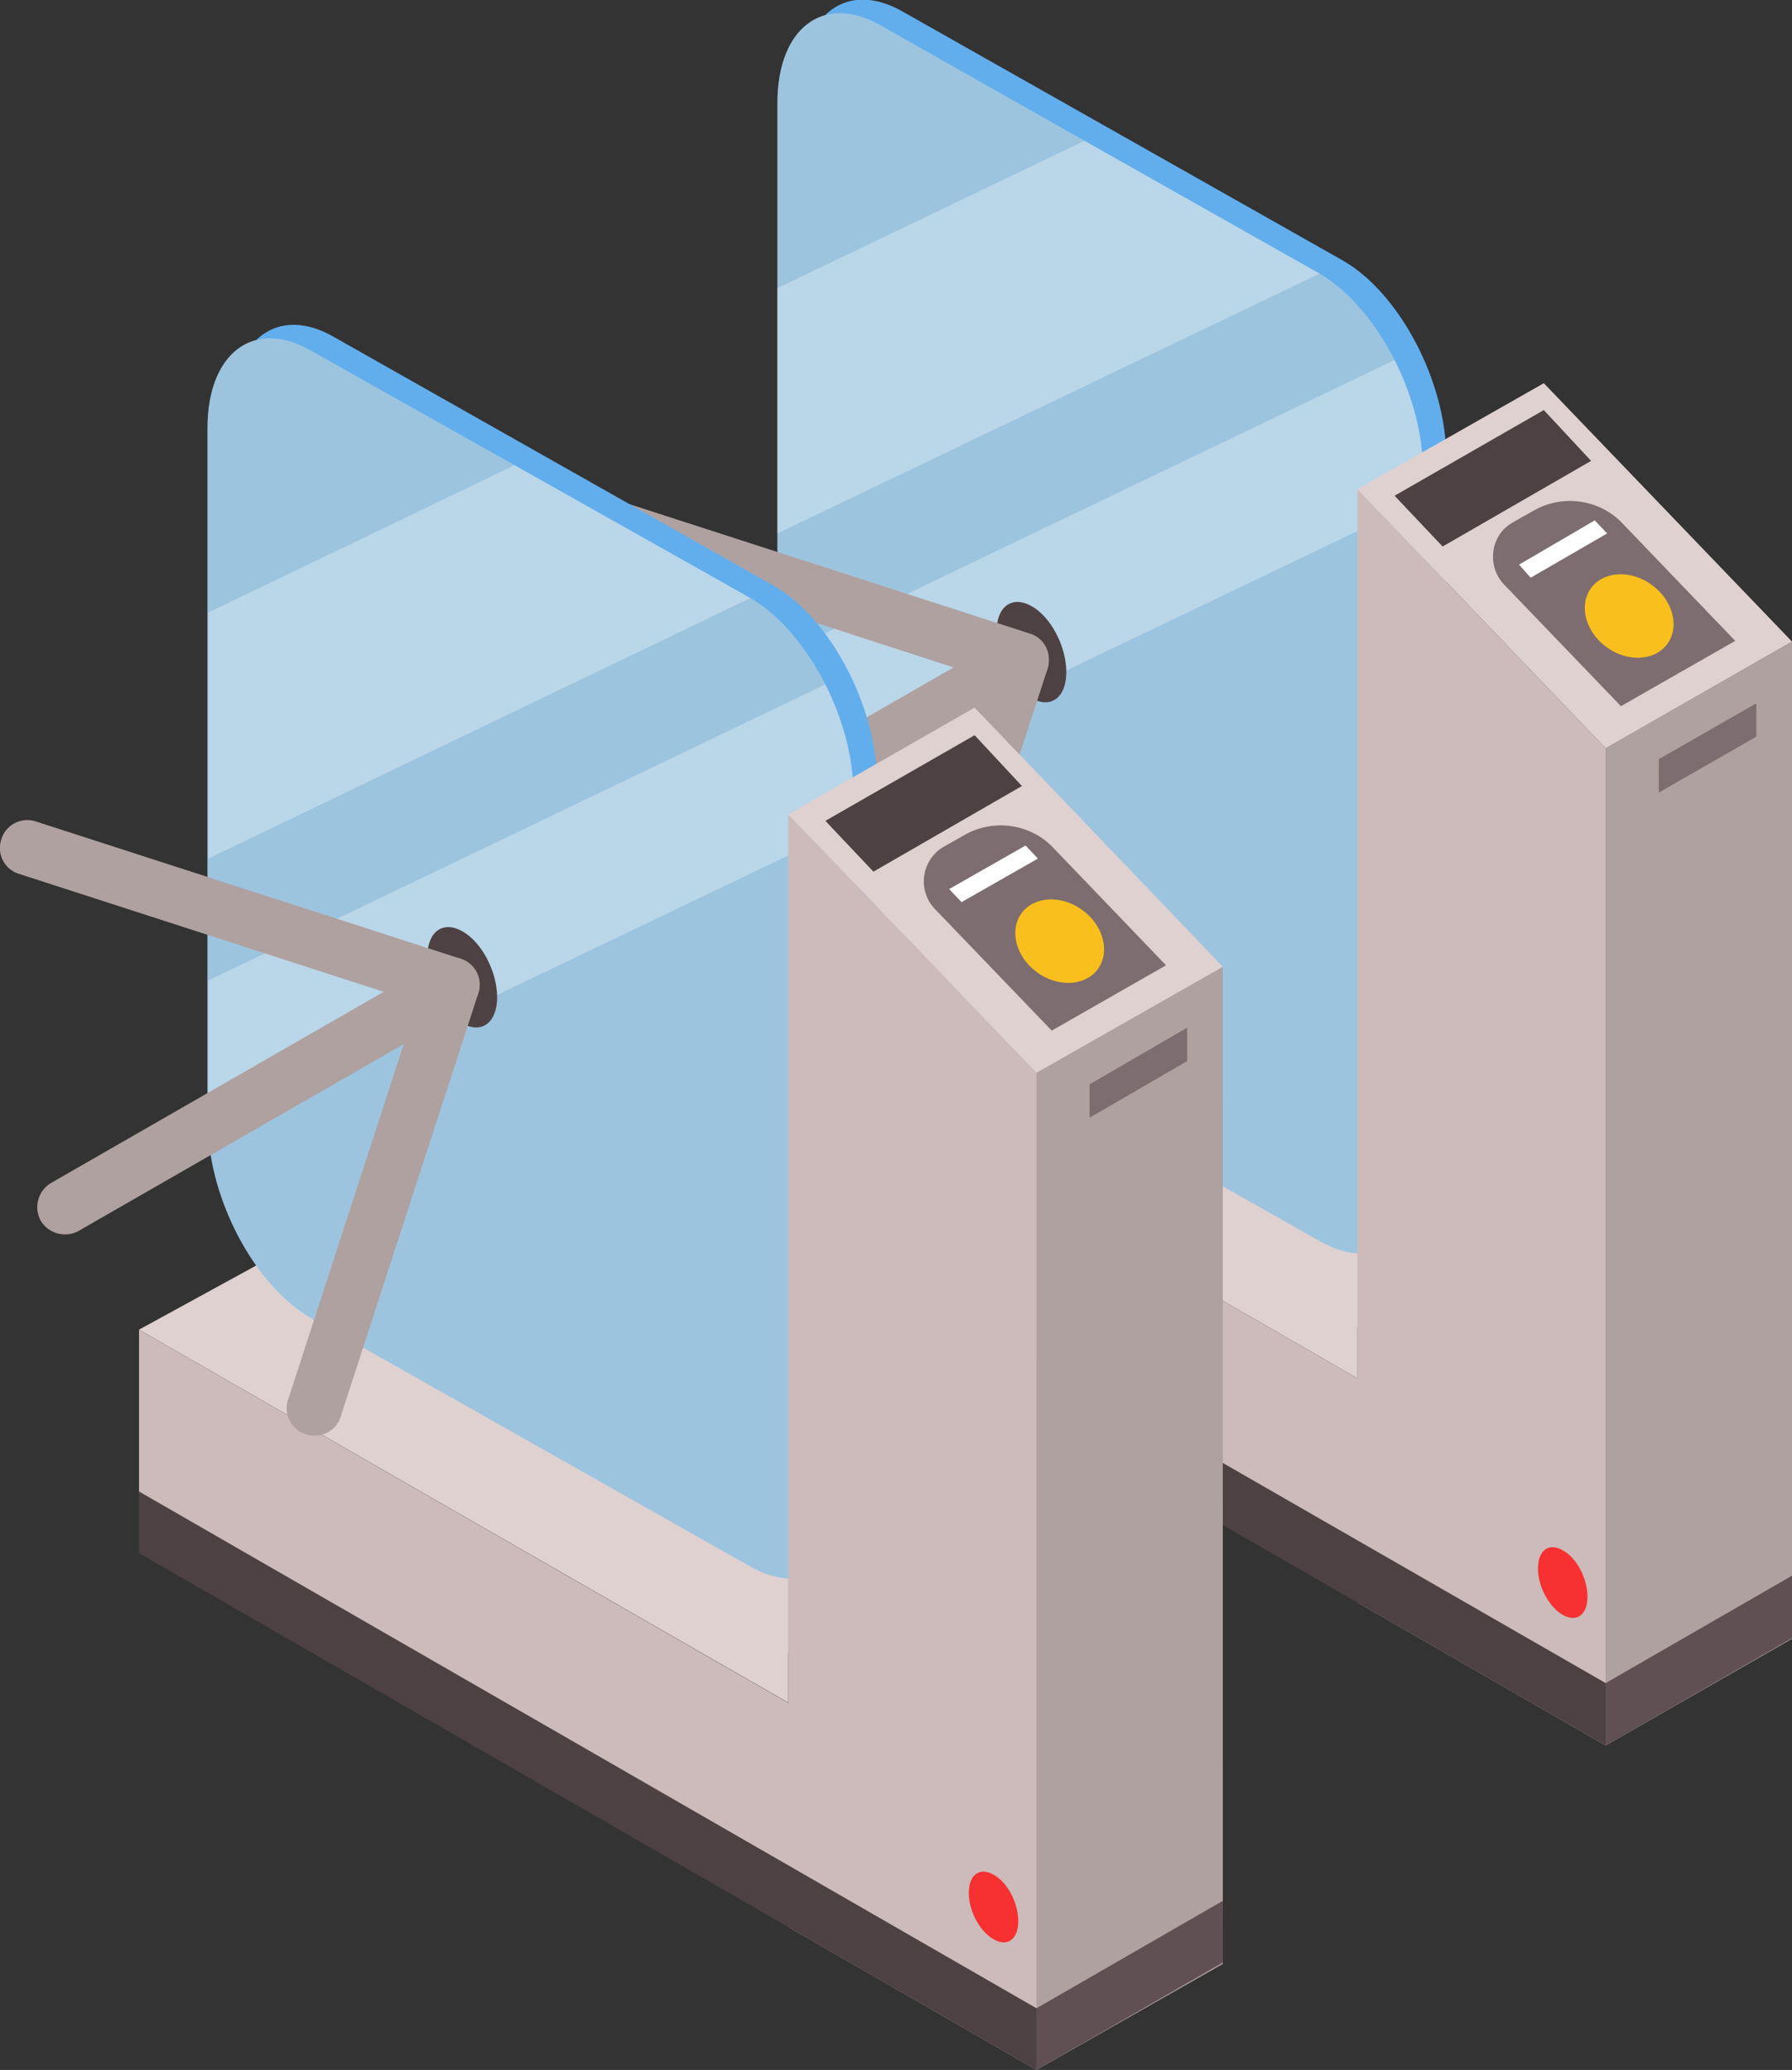 <svg xmlns="http://www.w3.org/2000/svg" width="84" height="97" fill="none"><rect width="100%" height="100%" fill="#333333" stroke="none"/><g clip-path="url('#clip0_1251_16842')"><path fill="#CCBBBA" d="m72.127 59.282-29.82-17.141v7.788l29.82 17.142z"/><path fill="#E0D1D1" d="m42.307 42.14-9.11 4.932 30.434 17.516v-10.17z"/><path fill="#62AEED" d="M62.949 57.513 42.375 45.916c-2.66-1.531-4.844-5.68-4.844-9.252V4.218c0-3.571 2.183-5.204 4.844-3.64L62.95 12.21c2.661 1.53 4.845 5.68 4.845 9.251v32.447c0 3.503-2.15 5.17-4.845 3.605"/><path fill="#9DC4DF" d="M65.371 16.87c-.887-1.735-2.115-3.231-3.514-4.047l-11.02-6.224-9.553-5.408c-2.662-1.53-4.845.102-4.845 3.64v32.446c0 .204 0 .374.034.578.205 3.435 2.286 7.21 4.81 8.673L61.858 58.16c2.661 1.53 4.845-.102 4.845-3.64V22.075c0-1.735-.512-3.571-1.33-5.204"/><path fill="#fff" d="m50.837 6.599-14.398 6.904v11.496l25.418-12.176zM66.702 22.074c0-1.735-.512-3.571-1.33-5.204L36.438 30.747v6.564c0 .204 0 .374.034.578L66.736 23.4v-1.326z" opacity=".3"/><path fill="#AFA1A0" d="m84 76.798-8.734 5V35.066l8.734-5z"/><path fill="#CCBBBA" d="m75.266 81.797-11.635-6.7V22.924l11.635 12.142z"/><path fill="#E0D1D1" d="m63.631 22.924 8.735-4.966L84 30.066l-8.734 5z"/><path fill="#7D6D70" d="m70.899 24.488 1.023-.578c1.33-.748 3.037-.51 4.094.578l5.323 5.544-5.357 3.061-5.493-5.714c-.819-.884-.614-2.313.41-2.89M77.756 37.14l4.572-2.618v-1.565l-4.572 2.619z"/><path fill="#F9BF1C" d="M75.29 30.315c.984.727 2.264.669 2.86-.13.594-.8.279-2.038-.705-2.765s-2.263-.67-2.858.13-.28 2.038.704 2.765"/><path fill="#4D4143" d="m74.583 21.598-6.96 4.013-2.252-2.38 6.995-4.014z"/><path fill="#fff" d="m75.334 24.998-3.583 2.075-.545-.613 3.548-2.074z"/><path fill="#CCBBBA" d="M33.198 47.072v7.789l41.658 23.978V71.05z"/><path fill="#F73131" d="M74.413 74.825c0 .85-.512 1.224-1.16.85s-1.16-1.327-1.16-2.177.512-1.224 1.16-.85c.648.34 1.16 1.326 1.16 2.177"/><path fill="#4D4143" d="M33.198 54.69v2.891l42.068 24.216v-2.925z"/><path fill="#604F53" d="m84 73.839-8.734 5.034v2.924L84 76.765z"/><path fill="#4D4143" d="M49.984 31.494c0 1.19-.717 1.735-1.638 1.225-.887-.51-1.637-1.905-1.637-3.095s.716-1.735 1.637-1.225 1.638 1.905 1.638 3.095"/><path fill="#AFA1A0" d="M48.517 32.074 30.4 42.48a1.33 1.33 0 0 1-1.774-.476 1.32 1.32 0 0 1 .477-1.769L47.22 29.83a1.33 1.33 0 0 1 1.774.476c.342.612.137 1.428-.477 1.769"/><path fill="#AFA1A0" d="m49.097 31.359-6.449 19.828c-.204.68-.955 1.055-1.637.817a1.267 1.267 0 0 1-.82-1.633l6.45-19.829c.204-.68.955-1.054 1.637-.816.648.238 1.023.953.819 1.633"/><path fill="#AFA1A0" d="m47.46 32.175-19.892-6.462a1.267 1.267 0 0 1-.819-1.633c.205-.68.955-1.054 1.638-.816l19.89 6.428c.683.204 1.059.953.82 1.633a1.333 1.333 0 0 1-1.638.85"/><path fill="#CCBBBA" d="m45.412 74.52-29.82-17.176v7.788l29.82 17.176z"/><path fill="#E0D1D1" d="m15.592 57.344-9.075 4.965L36.95 79.791v-10.17z"/><path fill="#62AEED" d="M36.268 72.75 15.695 61.12c-2.662-1.53-4.845-5.68-4.845-9.251V19.455c0-3.571 2.183-5.204 4.845-3.64l20.573 11.633c2.661 1.53 4.845 5.68 4.845 9.25v32.413c0 3.538-2.15 5.17-4.845 3.64"/><path fill="#9DC4DF" d="M38.69 32.073c-.886-1.734-2.115-3.23-3.514-4.047l-11.054-6.224-9.553-5.374c-2.661-1.53-4.845.102-4.845 3.64v32.446c0 .204 0 .374.034.578.205 3.435 2.286 7.21 4.81 8.673l20.574 11.632c2.661 1.53 4.845-.102 4.845-3.64V37.346c.034-1.803-.478-3.64-1.296-5.272"/><path fill="#fff" d="M24.122 21.802 9.758 28.706v11.53l25.418-12.21zM40.021 37.277c0-1.735-.511-3.571-1.33-5.204L9.758 45.95v6.564c0 .204 0 .374.034.578l30.263-14.489v-1.326z" opacity=".3"/><path fill="#AFA1A0" d="M57.32 92.034 48.584 97V50.268l8.734-4.965z"/><path fill="#CCBBBA" d="M48.585 97 36.95 90.3V38.161L48.585 50.27z"/><path fill="#E0D1D1" d="m36.95 38.16 8.735-4.999 11.634 12.142-8.734 4.966z"/><path fill="#7D6D70" d="m44.218 39.691 1.023-.578c1.33-.748 3.037-.51 4.095.578l5.322 5.544-5.357 3.061-5.493-5.714a1.875 1.875 0 0 1 .41-2.89M51.075 52.378l4.572-2.653V48.16l-4.572 2.653z"/><path fill="#F9BF1C" d="M48.595 45.552c.984.727 2.264.668 2.859-.131.594-.8.28-2.038-.705-2.765-.983-.727-2.263-.669-2.858.13-.595.8-.28 2.038.704 2.765"/><path fill="#4D4143" d="m47.902 36.834-6.96 4.013-2.252-2.38 6.995-4.014z"/><path fill="#fff" d="m48.653 40.235-3.582 2.04-.58-.611 3.582-2.041z"/><path fill="#CCBBBA" d="M6.517 62.31v7.788l41.658 23.944v-7.788z"/><path fill="#F73131" d="M47.732 90.029c0 .85-.512 1.224-1.16.85s-1.16-1.327-1.16-2.177.512-1.224 1.16-.85c.648.34 1.16 1.326 1.16 2.177"/><path fill="#4D4143" d="M6.517 69.894v2.89L48.585 97v-2.89z"/><path fill="#604F53" d="m57.32 89.076-8.735 5.034V97l8.734-5.033z"/><path fill="#4D4143" d="M23.303 46.732c0 1.19-.716 1.734-1.638 1.224-.887-.51-1.637-1.905-1.637-3.095s.716-1.734 1.637-1.224c.922.51 1.638 1.904 1.638 3.095"/><path fill="#AFA1A0" d="M21.802 47.277 3.685 57.684a1.33 1.33 0 0 1-1.774-.476 1.32 1.32 0 0 1 .477-1.769l18.117-10.407a1.33 1.33 0 0 1 1.774.476 1.275 1.275 0 0 1-.477 1.769"/><path fill="#AFA1A0" d="M22.416 46.562 15.967 66.39c-.204.68-.955 1.055-1.637.817a1.267 1.267 0 0 1-.82-1.633l6.45-19.828c.204-.68.955-1.055 1.637-.817.648.238 1.023.987.819 1.633"/><path fill="#AFA1A0" d="M20.778 47.379.887 40.95a1.267 1.267 0 0 1-.819-1.632c.205-.68.956-1.054 1.638-.816l19.891 6.428c.682.204 1.058.952.819 1.632s-.955 1.02-1.638.817"/></g><defs><clipPath id="clip0_1251_16842"><path fill="#fff" d="M0 0h84v97H0z"/></clipPath></defs></svg>
